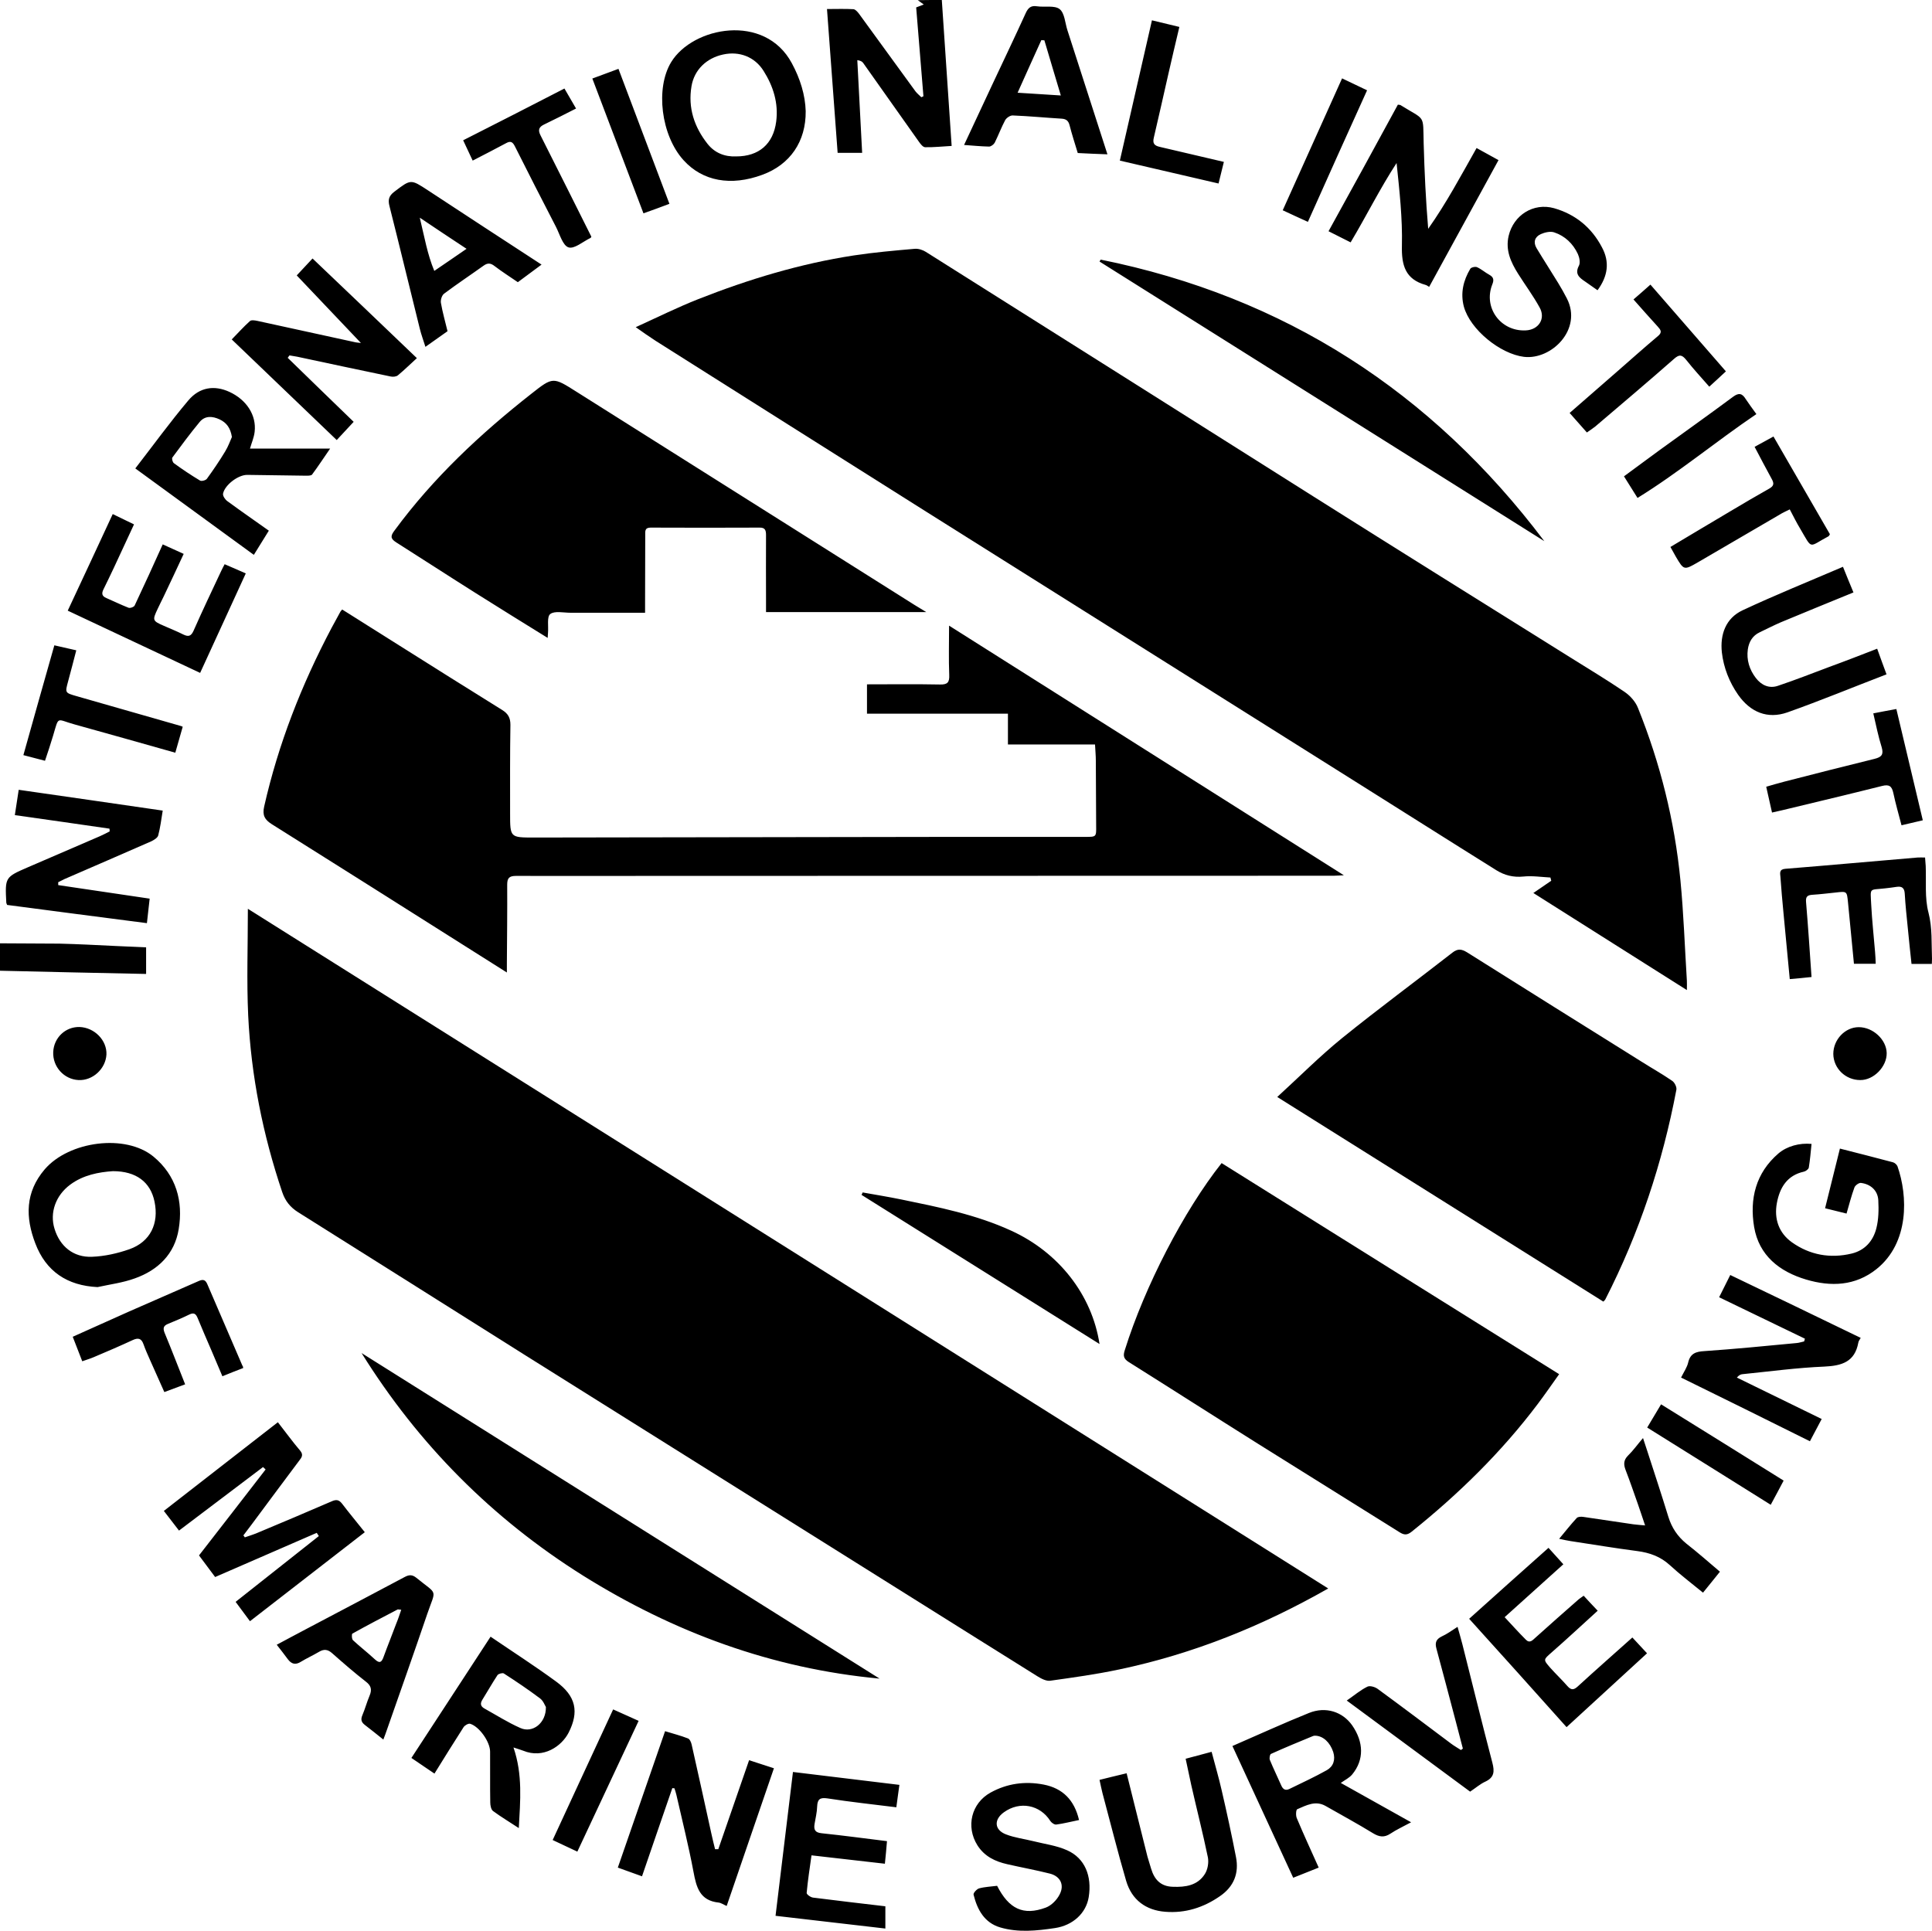 <svg xmlns="http://www.w3.org/2000/svg" xml:space="preserve" viewBox="0 0 1198 1197.4"><path d="M584 0c2 29.9 4 59.7 6.1 90.5-5.6.3-11 .9-16.4.8-1.4 0-2.9-2-3.9-3.4-11.6-16.3-23-32.6-34.6-48.9-.6-.8-1.5-1.4-3.6-1.7 1 19.1 2 38.2 3 57.5h-15.2c-2.2-29.6-4.4-59.1-6.6-89.2 5.8 0 11.1-.2 16.4.1 1.2.1 2.6 1.7 3.5 2.9 11.7 16 23.3 32.1 35 48.1 1 1.3 2.4 2.4 3.6 3.6.4-.2.8-.4 1.3-.6-1.5-18.3-3-36.5-4.5-55.1 1.3-.5 2.6-1 4.7-1.8-1.6-1.2-2.7-2-3.7-2.7C574 0 579 0 584 0M0 585c12.3.1 24.6.1 36.9.2 5.6.1 11.3.4 16.9.6 12.3.6 24.5 1.2 36.8 1.7V604c-30.5-.6-60.6-1.3-90.6-2zM823.6 985.1c-41.1 23.4-83.9 40.6-129.5 50.2-14.1 3-28.5 5-42.8 7-2.5.4-5.7-1.3-8.1-2.8-24.9-15.5-49.6-31.1-74.4-46.6-81.1-50.8-162.1-101.6-243.2-152.5-46.9-29.5-93.7-59.1-140.7-88.6-4.9-3.1-8-6.9-9.9-12.5-12-35.6-19.3-72.1-21.1-109.5-1-21.6-.2-43.2-.2-66.2 223.8 140.8 446.7 281 669.9 421.5M1046 614c-32.1-20.3-63.4-40.1-95.2-60.2 4.1-2.8 7.6-5.2 11.1-7.6-.2-.7-.3-1.3-.5-2-5.6-.3-11.4-1.2-16.9-.6-6.2.6-11.6-.8-16.6-3.9-29.8-18.6-59.4-37.4-89.2-56.1-88-55.4-176.1-110.7-264.1-166.1-56-35.3-112-70.7-168-106.1-3.9-2.5-7.7-5.2-12.4-8.5 13.4-6.1 25.9-12.3 38.8-17.4 31.2-12.3 63.2-22 96.5-27.1 12.5-1.9 25.1-3 37.7-4.1 2.3-.2 5 .7 6.9 1.9 80.2 50.5 160.3 101.2 240.5 151.8 52.9 33.4 106 66.5 159.1 99.7 11.3 7.1 22.7 13.9 33.7 21.4 3.5 2.4 6.8 6.1 8.3 10 13.8 34.3 22.7 69.9 26.3 106.8 2 20.7 2.7 41.5 4 62.3.1 1.5 0 3.1 0 5.8M314.3 603.1c-12.6-8-24.5-15.5-36.4-23-36.4-23-72.9-46.1-109.4-69-4.4-2.8-5.9-5.5-4.7-10.9 8.8-38.9 23.2-75.6 41.8-110.8 1.8-3.4 3.7-6.7 5.5-10.1.2-.4.6-.7 1.1-1.3 11.8 7.4 23.6 14.9 35.4 22.3 21.3 13.4 42.5 26.8 63.8 40 3.7 2.3 5.1 4.9 5.1 9.2-.3 18.3-.2 36.7-.2 55 0 14.9 0 14.9 14.8 14.9 86.3-.1 172.7-.3 259-.4h83c6.7 0 6.7 0 6.6-6.9-.1-13.5-.1-27-.2-40.5 0-3-.3-5.9-.5-9.9h-54v-19.1h-87.4v-18.2c15 0 30.1-.2 45.3.1 4.6.1 5.9-1.3 5.7-5.9-.4-9.8-.1-19.5-.1-30.6 82 51.8 162.9 103 244.8 154.8-2.8.1-4.5.3-6.3.3-141.3 0-282.7.1-424 .1-27.7 0-55.3.1-83 0-4.2 0-5.5 1.3-5.5 5.4.1 16.3-.1 32.7-.2 49zM757.5 721.3c69.5 43.5 139 87 209.3 130.9-4.4 6.2-8.7 12.4-13.2 18.4-22.6 30-49.2 56-78.4 79.4-2.8 2.2-4.7 1.9-7.4.2-29.3-18.4-58.7-36.6-88-55-26.6-16.7-53.1-33.7-79.7-50.4-3.4-2.1-3.8-4-2.6-7.6 12.3-39.3 36.5-86.2 60-115.9M994.2 807.2c-67.1-42.1-134.3-84.3-202.2-126.9 14-12.8 26.5-25.4 40.3-36.6 22.4-18.1 45.6-35.2 68.3-52.9 3.4-2.7 5.8-2.2 9.1-.2 36 22.7 72.1 45.2 108.2 67.8 6.3 4 12.9 7.7 19 11.9 1.5 1 2.9 3.8 2.6 5.5-8.6 45.4-23 88.8-44 129.9-.2.5-.6.8-1.3 1.5"/><path d="M574.4 379.6H475v-8.3c0-13.2-.1-26.3 0-39.5 0-3-.6-4.7-4.1-4.6q-33.75.15-67.5 0c-3.7 0-3.3 2.4-3.3 4.7 0 14.2-.1 28.3-.1 42.5v5.6h-46.3c-4.3 0-9.8-1.3-12.5.8-2.2 1.7-1 7.7-1.4 11.8-.1.8-.1 1.5-.2 3-15.3-9.5-30.1-18.6-44.8-27.9-16.5-10.4-32.8-21-49.2-31.4-3.6-2.3-3.5-4-.9-7.4 24-32.6 53.2-59.9 84.9-84.8 13.3-10.5 13.4-10.3 27.8-1.2 69.8 44 139.7 88.1 209.6 132.2 2.1 1.3 4.3 2.6 7.4 4.5M224.2 839.1c107.1 67.3 214.1 134.6 321.2 201.9-66.7-6.2-127.6-28.7-183.9-63.9-56.2-35.3-102-81.3-137.3-138M957.6 335.6c-92-57.8-183.9-115.6-275.8-173.4.2-.4.5-.8.7-1.2 113.9 23 205.2 81.9 275.1 174.6M151.8 953.4c2.6-.9 5.2-1.7 7.6-2.7 15.5-6.5 31-13 46.4-19.7 2.8-1.2 4.4-.9 6.3 1.5 4.4 5.8 9.1 11.4 14.1 17.7-23.8 18.5-47.5 36.8-71.2 55.2-3.2-4.3-6.1-8.2-8.9-12 17.3-13.7 34.4-27.2 51.6-40.8-.4-.7-.8-1.3-1.3-2-20.9 9.1-41.8 18.2-63 27.4-3.4-4.5-6.7-8.9-10-13.4 13.8-17.8 27.6-35.5 41.3-53.3-.5-.5-1-1-1.6-1.5-17.2 13-34.4 26-52.1 39.4-3.4-4.4-6.4-8.3-9.4-12.2 23.6-18.3 46.9-36.5 70.7-55 5 6.4 9.2 12.2 13.8 17.6 2.1 2.5 1.1 4.1-.4 6-9.9 13.2-19.7 26.4-29.5 39.6-1.8 2.3-3.5 4.7-5.3 7q.6.6.9 1.2M166.7 329.1c-2.9 4.6-5.9 9.5-9.3 15-24.3-17.7-48.4-35.3-73.5-53.6 11.3-14.6 21.6-28.8 32.9-42.2 7-8.3 16.2-9.5 25.4-5.3 10.7 4.9 16.9 14.5 15.7 24.8-.4 3.5-1.9 6.9-2.9 10.4h49.7c-4.3 6.2-7.6 11.3-11.2 16.1-.6.8-2.8.7-4.2.7-12-.1-23.9-.4-35.9-.5-5.7-.1-14.1 6.3-15.1 11.7-.2 1.4 1.3 3.6 2.7 4.6 8.3 6.1 16.7 11.9 25.7 18.3M143.8 271c-.9-5.7-3.4-8.9-7.6-10.9-4.5-2.1-9.1-2.4-12.4 1.6-5.9 7.1-11.4 14.6-16.9 22-.5.7.1 3 1 3.6 5.2 3.8 10.6 7.4 16.1 10.7.9.6 3.6-.1 4.3-1.1 4-5.5 7.8-11.1 11.3-16.9 1.9-3.1 3.1-6.5 4.2-9M445.4 1146.8c6.3-18.3 12.6-36.5 19.1-55.2 5 1.6 9.8 3.2 15.4 5-9.8 28.7-19.6 56.9-29.3 85.4-1.9-.8-3.4-1.9-4.9-2.1-11.8-1.2-13.9-9.5-15.7-19.2-3-16-7-31.8-10.6-47.7-.3-1.4-.8-2.7-1.2-4-.4 0-.9 0-1.3-.1-6.2 18.1-12.5 36.2-18.8 54.7-5.1-1.8-9.8-3.5-15-5.4 9.8-28.3 19.5-56.3 29.3-84.6 4.8 1.5 9.6 2.7 14.2 4.5 1.1.4 2 2.4 2.3 3.9 4.1 18.3 8.2 36.7 12.2 55.1.7 3.2 1.5 6.5 2.3 9.7zM764.2 1082.8c16.4-7.1 31.8-14.2 47.5-20.5 10.4-4.2 20.8-.7 26.7 7.6 7.3 10.5 7.5 21.5.1 30.5-1.8 2.2-4.6 3.5-7.1 5.3 14.5 8.1 28.8 16.1 43.6 24.4-4.8 2.6-9 4.5-12.9 7.1-3.8 2.5-6.9 2-10.7-.3-9.6-5.9-19.6-11.3-29.4-16.9-6.3-3.6-12-.4-17.6 2-.8.3-1 3.9-.3 5.5 4.3 10.3 9 20.4 13.6 30.7-5.1 2-10.1 4-15.8 6.3-12.4-26.9-24.9-53.9-37.7-81.7m51.3-6.4c-.3 0-.8 0-1.3.2-8.7 3.6-17.5 7.2-26.1 11.1-.7.3-1.1 2.7-.7 3.7 2.2 5.4 4.8 10.6 7.1 15.9 1.1 2.5 2.7 3.3 5.1 2.1 7.8-3.8 15.6-7.4 23.1-11.6 4.1-2.3 5.5-6.5 4-11.3-2-6-6.3-10-11.2-10.1M269.4 1099.9c-4.8-3.3-9.4-6.3-14.3-9.7 16.3-25 32.6-50 49.1-75.2 13.8 9.4 27.5 18.2 40.6 27.8 12.5 9.1 14.3 18.9 7.8 31.7-4.3 8.4-15.6 16.4-28.2 11.2-1.3-.5-2.7-.9-6-2 5.8 16.9 4.2 33.1 3.3 50-5.6-3.7-11-6.9-16-10.6-1.2-.9-1.7-3.5-1.7-5.3-.2-10.5 0-21-.1-31.5 0-6.1-6.7-15.6-12.4-17.3-1.1-.3-3.4 1-4.1 2.2-6 9.4-11.9 18.8-18 28.7m69.1-41.3c-.7-1.1-1.6-3.8-3.6-5.3-7.3-5.5-14.9-10.6-22.5-15.5-.8-.5-3.3.2-3.9 1-3.3 5-6.2 10.2-9.4 15.3-1.4 2.3-1.2 4 1.2 5.4 7.4 4.1 14.6 8.7 22.3 12.1 7.6 3.5 16.1-3 15.9-13M866.8 64.9c1.2.2 1.4.2 1.5.2 15.9 9.9 14 5.4 14.5 24.1.5 17.5 1.3 34.9 2.8 52.7 11.3-16 20.4-33.1 30-50.1 4.4 2.4 8.6 4.7 13.6 7.5-14.3 26.1-28.6 52.3-43 78.6-.8-.4-1.4-1-2.2-1.2-12.6-3.5-15-12.2-14.7-24.4.4-16.9-1.5-33.9-3.3-51.2-10.3 15.8-18.6 32.6-28.5 49.2-4.4-2.2-8.9-4.5-13.7-6.9 14.6-26.4 28.8-52.4 43-78.5M223.8 212.7c-13.7-14.4-27-28.4-39.8-41.9 3.2-3.4 6.4-6.9 9.8-10.5 21.3 20.3 42.6 40.6 64.7 61.8-4.1 3.7-7.7 7.3-11.7 10.6-1 .9-3.1 1.1-4.5.8-19.4-4-38.8-8.2-58.1-12.3-1.6-.3-3.2-.5-4.7-.8-.4.5-.7 1-1.1 1.5 13.5 13.2 27.1 26.3 40.9 39.7-3.5 3.7-6.6 7.1-10.5 11.3-21.7-20.8-43.2-41.4-65.1-62.4 4.1-4.2 7.5-8 11.3-11.4.9-.8 3.1-.4 4.6-.1 20 4.3 40 8.8 60 13.1 1.1.3 2.4.4 4.2.6M1042.4 854.3c1.8-3.6 3.7-6.3 4.4-9.3 1.3-5.6 4.7-6.8 10-7.1 19.1-1.3 38.2-3.2 57.2-5 1.6-.1 3.1-.7 4.7-1 .2-.6.3-1.1.5-1.7-17.6-8.5-35.2-17-53.2-25.7 2.3-4.6 4.5-8.9 6.9-13.8 27.1 13 53.9 25.9 80.9 39-.6 1.1-1.4 2-1.5 3-2.2 11.9-10.2 14.3-21.1 14.8-16.9.7-33.8 3-50.7 4.7-1.1.1-2.1.5-3.5 2.1 17.3 8.5 34.6 16.9 52.6 25.7-2.5 4.7-4.9 9.2-7.3 13.8-26.9-13.4-53.4-26.5-79.9-39.5M4.4 561.2c-.4-1.1-.5-1.2-.5-1.4-.8-15.8-.8-15.8 13.5-22 14.8-6.4 29.6-12.8 44.5-19.2 2.1-.9 4.1-2 6.1-3 0-.6-.1-1.1-.1-1.7-19.4-2.8-38.7-5.6-58.7-8.4.8-5.4 1.6-10.4 2.4-15.7 29.9 4.3 59.2 8.5 89.3 12.9-.9 5.5-1.5 10.5-2.8 15.4-.4 1.5-2.6 2.8-4.2 3.6-18 7.9-36 15.7-54 23.5-1.3.6-2.5 1.3-3.8 1.9v1.8c18.8 2.8 37.6 5.6 56.7 8.4-.5 4.9-1.1 9.6-1.7 15.2-29.3-3.8-58-7.5-86.7-11.3M1145 752.6c-4.5-1.1-8.4-2.1-13.3-3.3 3-12 6-24.1 9.2-37 11.3 2.9 22.1 5.6 32.9 8.5 1.1.3 2.4 1.5 2.8 2.5 6.4 18.2 7.5 47.4-13.1 63.8-13.1 10.4-28.2 11-43.6 6.4-16.5-4.9-29.2-14.9-32.2-32.6-2.9-17.4 1-33.5 15.1-45.6 5.3-4.5 13-6.6 20.5-5.9-.5 4.9-.9 9.8-1.7 14.7-.2 1-1.8 2.2-3 2.5-10.5 2.3-15 9.9-16.8 19.5-1.8 9.8 1.2 18.5 9.3 24.3 11.1 7.9 23.8 10.2 37.1 7 8.2-2 13.3-7.8 15.3-15.7 1.4-5.5 1.5-11.5 1.2-17.3-.3-6-4.6-10-10.7-10.8-1.3-.2-3.6 1.5-4.1 2.8-1.9 5.2-3.3 10.7-4.9 16.2M499.6 68.9c.2 18.9-9.7 33.2-26.9 39.5-19.5 7.2-37 4-48.8-9-14-15.4-17.6-44.7-7.7-60.9 13.4-21.9 58-30.6 74.8.7 5.2 9.6 8.3 19.7 8.6 29.7M456.5 97c14.1 0 23-7.7 24.8-21.6 1.5-11.4-1.8-21.9-7.8-31.4-5.5-8.8-15.1-12.4-25.1-10.2-10.3 2.2-17.9 9.5-19.6 19.6-2.3 13.5 1.7 25.4 10 35.9 4.4 5.5 10.5 8 17.7 7.7M60.5 798.2c-18.8-.9-32-9.7-38.6-27.1-6.2-16.2-6.3-31.7 5.8-45.9 15.1-17.6 50.2-22.2 67.5-7.9 14 11.6 18.5 27.6 15.6 45-2.5 15.4-12.8 25.4-27.2 30.5-7.4 2.7-15.4 3.7-23.1 5.4m9.5-71.9c-8.7.6-18.3 2.3-26.5 8.4-8.9 6.6-12.8 17.3-9.7 27.3 3.3 10.9 11.7 17.9 23.3 17.4 7.8-.3 15.8-2.1 23.2-4.7 12.9-4.6 18.4-15.9 15.5-29.6-2.5-12-11.3-18.8-25.8-18.8M69.9 318.8c4.6 2.2 8.6 4.2 13.2 6.4-4.2 9-8.3 17.8-12.4 26.7-2.1 4.5-4.3 9-6.5 13.5-1.3 2.6-1.1 4.3 1.8 5.5 4.6 2 9.1 4.2 13.7 6 1 .4 3.4-.5 3.8-1.4 5.9-12.5 11.6-25 17.4-37.9 4.1 1.9 8.3 3.8 13 5.9-4.1 8.8-8.2 17.6-12.4 26.4-1.2 2.5-2.5 5-3.7 7.6-3.4 7.2-3.3 7.5 3.8 10.6 4.1 1.8 8.3 3.5 12.3 5.5 3 1.4 4.6.9 6.1-2.4 5.5-12.5 11.4-24.8 17.2-37.2.6-1.3 1.3-2.6 2.1-4.1 4.3 1.9 8.4 3.6 13.1 5.7-9.3 20.4-18.7 40.7-28.3 61.7-27.4-12.9-54.4-25.6-82.1-38.6 9.5-20.3 18.6-39.8 27.9-59.9M534.9 739.5c7.9 1.4 15.8 2.7 23.7 4.3 23.3 4.8 46.6 9.4 68.4 19.4 29.4 13.4 50.1 39.7 54.8 70.3-49.7-31.1-98.6-61.8-147.6-92.5.3-.4.5-.9.7-1.5M990.6 180c-2.8-2-5.2-3.7-7.7-5.4-3.6-2.4-6.6-4.7-3.8-9.9.9-1.8.3-5-.7-7.2-3-6.4-8-11.2-14.7-13.4-2.4-.8-5.8 0-8.3 1.1-3.7 1.7-4.8 5-2.6 8.7 4.4 7.3 9 14.4 13.4 21.6q2.85 4.65 5.4 9.6c9.8 19.2-9.6 38.2-26.6 36.2-14.7-1.8-33.4-16.9-37.3-31.2-2.2-8.4-.3-16.2 4-23.4.5-.9 3.1-1.5 4.2-1 2.7 1.2 5 3.3 7.6 4.7 2.7 1.5 3 3.2 1.8 6.1-5.6 14.3 5.2 29.1 20.7 28.4 8-.3 12.6-7.2 8.7-14.2-4-7.3-9-14-13.4-21-4.5-7.2-7.9-14.6-5.8-23.5 3.1-12.9 15.4-20.6 28.1-17.1 13.3 3.8 23.3 12 29.7 24.2 5 9.2 3.7 18-2.7 26.7M1123.3 605.9c-4.6.5-8.8.9-13.5 1.3-1.3-14-2.6-27.5-3.9-41.1-.7-7.5-1.4-14.9-1.9-22.4-.2-2.2-.8-4.6 3-4.9 27.4-2.2 54.7-4.7 82.1-7 1.3-.1 2.6 0 4.6 0 .1 1.8.3 3.6.4 5.3.4 9.6-.7 19.7 1.7 28.8 2.5 9.7 1.8 19.2 2.2 28.7 0 1-.1 1.9-.1 3.2h-12.6c-.8-7.4-1.6-14.8-2.3-22.2-.7-7.1-1.5-14.2-1.9-21.4-.2-3.6-1.8-4.7-5.1-4.2-2.3.3-4.6.7-6.9.9-10.3 1.2-9.3-.8-8.8 10.1.5 9.8 1.6 19.6 2.4 29.4.2 2.3.3 4.6.4 7.3h-13.5c-1.2-12.8-2.5-25.5-3.7-38.2-.7-6.8-.6-6.8-7.6-6-4.8.5-9.6 1.1-14.4 1.4-3.1.2-4.3 1.1-4 4.5 1.3 15.4 2.3 30.7 3.4 46.5M548.7 1155.8c-15.1-1.7-29.9-3.4-45.5-5.2-1.1 7.9-2.3 15.6-3 23.3-.1.9 2.4 2.7 3.9 2.9 14.8 1.9 29.7 3.6 44.9 5.4v13.8c-22.8-2.6-45.2-5.2-68.1-7.9 3.6-29.9 7.2-59.3 10.8-89.2 22.4 2.7 44.1 5.3 66 8-.7 4.7-1.2 9-1.9 13.9-14.4-1.8-28.5-3.3-42.6-5.5-4.7-.7-6.3.4-6.5 5-.1 3.6-1 7.2-1.6 10.8s.3 5.4 4.4 5.8c13.4 1.4 26.7 3.2 40.5 4.9-.4 4.9-.8 9.3-1.3 14M911 1003.9c16.9-15.2 32.9-29.5 49.2-44 3.2 3.5 6 6.6 9.2 10.2-12.1 10.9-24 21.6-36.4 32.8 4.4 4.7 8.7 9.5 13.2 14 2.4 2.4 4.1.3 5.9-1.3 8.8-7.9 17.6-15.7 26.5-23.5 1-.9 2.1-1.5 3.4-2.5 2.8 3.1 5.5 5.9 8.7 9.3-9.6 8.7-18.9 17.4-28.5 25.8-5.2 4.6-5.4 4.4-.9 9.6 3.4 3.8 7.2 7.4 10.6 11.3 2.3 2.6 3.9 2.6 6.5.2 11-10.1 22.3-20 33.8-30.3 3.1 3.3 5.8 6.3 9.1 9.8-16.4 15.1-32.7 30-49.9 45.8-20.2-22.6-40.1-44.8-60.4-67.2M669.1 1128.7c-5 1-9.5 2.2-14.1 2.8-1.1.2-3-1.1-3.7-2.2-6.4-10.1-19-12.5-28.8-5.4-6.3 4.5-6 10.9 1.3 13.7 5.4 2.1 11.3 2.8 16.9 4.2 7.1 1.8 14.5 2.7 21.1 5.7 10.9 4.9 15.4 15.9 13.3 29-1.6 9.9-9.7 17.5-20.9 19.2-11.4 1.7-22.8 2.9-34-.4-9.8-2.9-14.2-11-16.5-20.3-.3-1 2-3.5 3.4-3.9 3.6-1 7.5-1.1 11.2-1.6 7.3 14.3 16.2 18.7 30.2 13.5 3.5-1.3 6.9-4.8 8.6-8.2 3.1-6 .3-11.3-6.2-12.9-8.7-2.2-17.6-3.8-26.3-5.8-7.5-1.7-14.1-4.8-18.5-11.7-7.3-11.6-3.8-26.1 8.1-32.7 10.3-5.7 21.4-7.2 32.9-5 11.9 2.3 19.1 9.6 22 22M335.8 164.1c-5.1 3.8-9.7 7.2-14.7 10.9-4.8-3.3-9.7-6.4-14.3-9.9-2.5-2-4.4-2.2-7-.3-8.1 5.8-16.4 11.3-24.4 17.3-1.4 1-2.3 3.9-2 5.7 1 5.9 2.7 11.7 4.1 17.6-4.4 3.1-8.7 6.2-13.7 9.7-1.2-3.9-2.6-7.6-3.5-11.3-6.3-25.3-12.4-50.7-18.8-76-1-3.9-.4-6.3 3-8.9 10.3-7.8 10.1-7.9 20.8-.9 23.1 15.2 46.4 30.4 70.5 46.1M260.3 135c2.9 12 4.7 22.7 9 33 7.1-4.8 13.3-9.1 20-13.7-9.8-6.4-18.8-12.5-29-19.3M237.7 1078.8c-4-3.2-7.7-6.2-11.5-9.1-2.2-1.7-2.6-3.4-1.5-6 1.7-4 2.8-8.2 4.5-12.2 1.5-3.6 1-6.1-2.3-8.6-7.2-5.6-14.1-11.6-21-17.7-2.7-2.4-5.1-2.6-8.1-.8-3.7 2.2-7.7 4-11.3 6.2-3.4 2.1-5.8 1.3-8-1.6q-3.45-4.65-6.9-9c4.9-2.6 11.5-6.2 18.2-9.7 20.4-10.8 40.9-21.5 61.3-32.4 2.7-1.4 4.6-1.4 7.1.6 13.5 11 12.2 6.4 6.7 22.5-8.2 24.1-16.7 48.1-25.1 72.1-.6 1.8-1.3 3.6-2.1 5.7m11.1-80.5c-1.6-.1-2-.3-2.2-.2-9.4 4.9-18.8 9.8-28.1 15-.5.3-.4 3.4.4 4.1 4.4 4.1 9.1 7.7 13.5 11.8 3.1 2.9 4.3 1.8 5.5-1.6 2.5-6.9 5.3-13.7 7.8-20.5 1.1-2.6 2-5.4 3.1-8.6M735.2 1090.7c5.7-1.5 10.6-2.8 16.1-4.3 2.1 8 4.4 15.8 6.2 23.7 3.2 13.8 6.2 27.6 8.9 41.5 2 10.1-1.3 18.4-9.9 24.3-10.2 7.1-21.6 10.7-33.9 9.7-12-.9-20.8-7.3-24.3-19.2-5.3-18.1-9.8-36.3-14.7-54.5-.6-2.4-1.1-4.9-1.8-8.1 5.5-1.4 11-2.7 16.8-4.1 4.4 17.5 8.6 34.6 12.9 51.6.7 2.6 1.6 5.1 2.3 7.6 2 6.7 5.9 11 13.5 11.2 7.8.3 15.3-.8 19.8-7.9 1.8-2.8 2.5-7.1 1.9-10.3-3.1-15-6.9-29.8-10.3-44.8-1.1-5.1-2.2-10.5-3.5-16.4M668.3 94.9c-1.8-5.9-3.6-11.5-5.1-17.3-.7-2.7-2.1-3.8-4.8-4-10.1-.6-20.2-1.6-30.4-2-1.6-.1-3.9 1.5-4.7 2.9-2.4 4.5-4.2 9.4-6.5 14-.6 1.1-2.3 2.4-3.5 2.4-5-.1-9.9-.6-15.5-1 6.1-13.1 12-25.7 17.9-38.3 6.8-14.5 13.7-28.9 20.3-43.4 1.5-3.3 3.2-4.9 7-4.3 4.7.7 10.8-.7 14 1.7 3.2 2.5 3.4 8.6 4.9 13.2 8.2 25.5 16.4 51 24.8 76.9-6.4-.2-12.3-.5-18.4-.8M647.6 25c-.6 0-1.3-.1-1.9-.1-4.8 10.5-9.5 21.1-14.7 32.6 9.3.6 17.5 1.1 26.8 1.7C654.1 47 650.9 36 647.6 25M1164 402.3c2.1 5.9 3.9 10.7 5.8 15.9-20.6 7.9-40.9 16.3-61.5 23.6-12.3 4.3-22.9-.1-30.5-10.9-5.5-7.9-9-16.8-10.1-26.3-1.2-11.1 2.4-21.2 12.8-26.1 20.3-9.5 41.1-17.9 62.3-27 2.5 6.1 4.4 11 6.5 15.9-15.2 6.2-30.1 12.3-45 18.5-4.4 1.9-8.7 4.1-13.1 6.2-4.5 2.1-6.7 5.9-7.4 10.6-.9 6.6 1 12.6 5 17.8 3.4 4.4 8.2 6.7 13.7 4.8 10.7-3.6 21.2-7.7 31.8-11.7 9.9-3.6 19.6-7.4 29.7-11.3M903.8 1008.9c1.1 3.9 2.1 7.3 3 10.8 6.2 24.5 12.2 49.1 18.6 73.5 1.4 5.4 1.2 9.1-4.4 11.7-3.1 1.4-5.8 3.8-9.4 6.2-25.2-18.6-50.6-37.4-76.5-56.5 4.8-3.3 8.5-6.5 12.8-8.6 1.6-.8 4.8.2 6.4 1.4 15.3 11.2 30.4 22.6 45.6 34 1.9 1.4 4 2.6 6 3.9l1.2-.9c-1.5-5.9-3.1-11.7-4.6-17.6-3.9-14.8-7.8-29.6-11.8-44.4-1-3.7-.2-5.8 3.2-7.5 3.3-1.5 6.2-3.6 9.9-6M150.8 848.4c-4.2 1.6-8.3 3.2-12.9 5.1-2.3-5.5-4.5-10.7-6.7-15.8-2.9-6.7-5.8-13.4-8.6-20.2-1.1-2.7-2.3-3.7-5.2-2.3-4.3 2.1-8.8 4-13.2 5.8-2.7 1.1-3.3 2.5-2.2 5.4 4.4 10.6 8.5 21.3 12.8 32.1-4.3 1.6-8.3 3.1-12.9 4.8q-4.35-9.9-8.7-19.5c-1.5-3.4-3-6.7-4.2-10.1-1.3-3.8-3.4-4.2-6.8-2.6-8 3.7-16.1 7.2-24.2 10.6-2.3 1-4.6 1.6-7 2.5-2-5.1-3.8-9.9-5.9-15.2 11.5-5.2 23.2-10.4 34.8-15.6 14.4-6.4 29-12.6 43.4-19 2.9-1.3 4.2-.5 5.3 2.1 7.2 16.8 14.5 33.6 21.7 50.4.4.4.4.9.5 1.5M1066.5 974.7c-3.5 4.3-6.7 8.4-10.5 13-7.2-5.9-14.2-11.2-20.6-17.1-5.8-5.3-12.5-7.7-20.2-8.7-13.8-1.8-27.6-4.1-41.4-6.2-2.1-.3-4.1-.8-7-1.4 3.9-4.7 7.3-9 10.9-12.9.7-.8 2.7-.9 4-.7 10.4 1.5 20.7 3.1 31.1 4.6 2.1.3 4.2.4 7.3.7-1.7-4.9-3-9.1-4.5-13.3-2.5-7.1-4.9-14.1-7.6-21.1-1.3-3.4-1.3-6.1 1.5-8.9 3.2-3.1 5.8-6.8 9.3-10.9 1 3.1 1.8 5.5 2.6 7.9 4.4 13.6 8.9 27.2 13.1 40.9 2.1 6.8 5.7 12.2 11.2 16.7 6.9 5.4 13.4 11.1 20.8 17.4M350 54.9c2.6 4.5 4.8 8.2 7.2 12.4-6.7 3.4-13.1 6.7-19.6 9.8-3.4 1.6-4.2 3.4-2.4 6.9 10.6 20.9 21 41.9 31.5 62.8-.2.3-.3.7-.6.8-4.6 2.2-10 7-13.6 5.8-3.5-1.1-5.4-8.1-7.7-12.6-8.6-16.7-17.2-33.4-25.6-50.2-1.4-2.7-2.7-3.3-5.4-1.8-6.7 3.6-13.5 7.1-20.7 10.8-2-4.2-3.8-8.1-5.9-12.6 21.2-10.7 42-21.4 62.8-32.1M33.7 400.2c4.5 1 8.8 2 13.6 3.1-1.7 6.5-3.3 12.8-5 19-2 7.4-2.1 7.3 5.1 9.4 21.4 6.1 42.9 12.3 64.3 18.4.5.1.9.3 1.6.6-1.5 5.3-3 10.5-4.6 16.1-21-5.9-41.6-11.8-62.3-17.5-11.7-3.2-9.7-5.7-13.5 7-1.5 5.1-3.2 10.1-5 15.5-4.4-1.1-8.5-2.2-13.4-3.5 6.4-22.7 12.7-45.4 19.2-68.1M1161.6 442.4c5-1 9.4-1.8 14.3-2.7 5.5 23.2 10.9 46 16.4 69-4.5 1.1-8.7 2-13.2 3.1-1.8-6.9-3.7-13.5-5.1-20.1-.9-4.1-2.5-5.4-6.9-4.3-20.7 5.2-41.4 10.1-62.1 15.1-2.1.5-4.1.9-6.2 1.4-1.2-5.4-2.3-10.4-3.6-16 3.4-1 7.2-2.1 11-3.1 18.7-4.8 37.4-9.6 56.2-14.2 4.4-1.1 5.7-2.7 4.4-7.2-2.1-6.7-3.5-13.7-5.2-21M984 268.2c-3.8-4.3-7.2-8.1-10.7-12.1 9.6-8.4 19.2-16.8 28.9-25.2 8.7-7.6 17.2-15.2 26-22.6 2.7-2.3 1.5-3.8-.2-5.7-5-5.5-10-11.1-15.1-16.9 3.6-3.1 6.7-5.8 10.5-9.2 15.7 18 31.2 35.9 46.8 53.8-3.5 3.3-6.6 6.1-10.3 9.5-4.9-5.6-9.8-10.9-14.3-16.6-2.6-3.2-4.2-3.6-7.5-.7-16.1 14.2-32.5 28-48.9 42-1.5 1.2-3.2 2.3-5.2 3.7M1035.8 339.2c12.8-7.6 25.2-15.1 37.6-22.4 7.9-4.7 15.7-9.3 23.7-13.8 3-1.7 3-3.3 1.5-6-3.6-6.5-7-13.1-10.6-19.9 4.2-2.3 7.8-4.2 11.7-6.4 11.7 20.3 23.4 40.5 35 60.6-.4.5-.5 1.1-.9 1.3-12.5 6.6-9.7 8.6-17.4-4.5-2.3-3.8-4.3-7.8-6.6-12.2-2.2 1.1-4.3 2-6.2 3.2-17 9.9-33.9 19.8-50.9 29.7-8.5 4.9-8.6 4.8-13.5-3.5-1-1.8-1.9-3.5-3.4-6.1M758.9 100.4c-1.2 4.9-2.2 9-3.3 13.4-20.4-4.7-40.6-9.4-61.2-14.2 6.7-29.5 13.3-58.1 19.9-87 5.7 1.4 11.1 2.7 17 4.1-2.3 9.7-4.6 19.4-6.8 29.1-3 13.1-5.9 26.3-9 39.4-.9 3.6.1 5.1 3.7 5.9 13.1 3 26.2 6.2 39.7 9.3M811 137.6c-5.2-2.4-10.1-4.6-15.6-7.2 12.4-27.5 24.7-54.9 36.8-81.8 5 2.4 9.7 4.6 15.5 7.4-12.3 27.1-24.5 54.3-36.7 81.6M399 132.3c-10.6-28-21.1-55.6-31.7-83.6 5.6-2.1 10.5-3.9 16.2-6 10.6 28.1 21.1 55.8 31.6 83.7-5.5 2.1-10.5 3.9-16.1 5.9M380.2 1060.1c5.5 2.5 10.3 4.6 15.8 7.1-12.7 27-25.2 53.9-38 81.1-5.3-2.5-10-4.7-15.3-7.2 12.6-27.2 24.9-53.9 37.5-81M1021.4 885.3c3.2-5.3 5.7-9.6 8.6-14.4 25.3 15.7 50.4 31.3 76 47.3-2.5 4.7-5.1 9.7-8 15-25.6-16.1-50.9-31.8-76.6-47.9M1089.1 256.8c-25.1 17-48.1 36.2-73.7 52-3.1-4.9-5.6-9-8.4-13.4 7.4-5.4 14.7-10.9 22-16.2 15.2-11 30.5-21.9 45.6-33.1 3.6-2.7 5.7-2.2 7.9 1.4 1.9 2.9 4.1 5.8 6.6 9.3M49.3 636.9c9.3.3 17.1 8.3 16.7 17.1-.5 8.9-8.6 16.3-17.4 15.8-9-.5-16-8.3-15.6-17.4.4-8.9 7.6-15.7 16.3-15.5M1136.8 653.6c0-8.9 7.3-16.6 15.8-16.6 8.8 0 17.1 7.7 17.3 16 .2 8.4-8 16.9-16.4 16.8-9.2 0-16.6-7.3-16.7-16.2"/></svg>